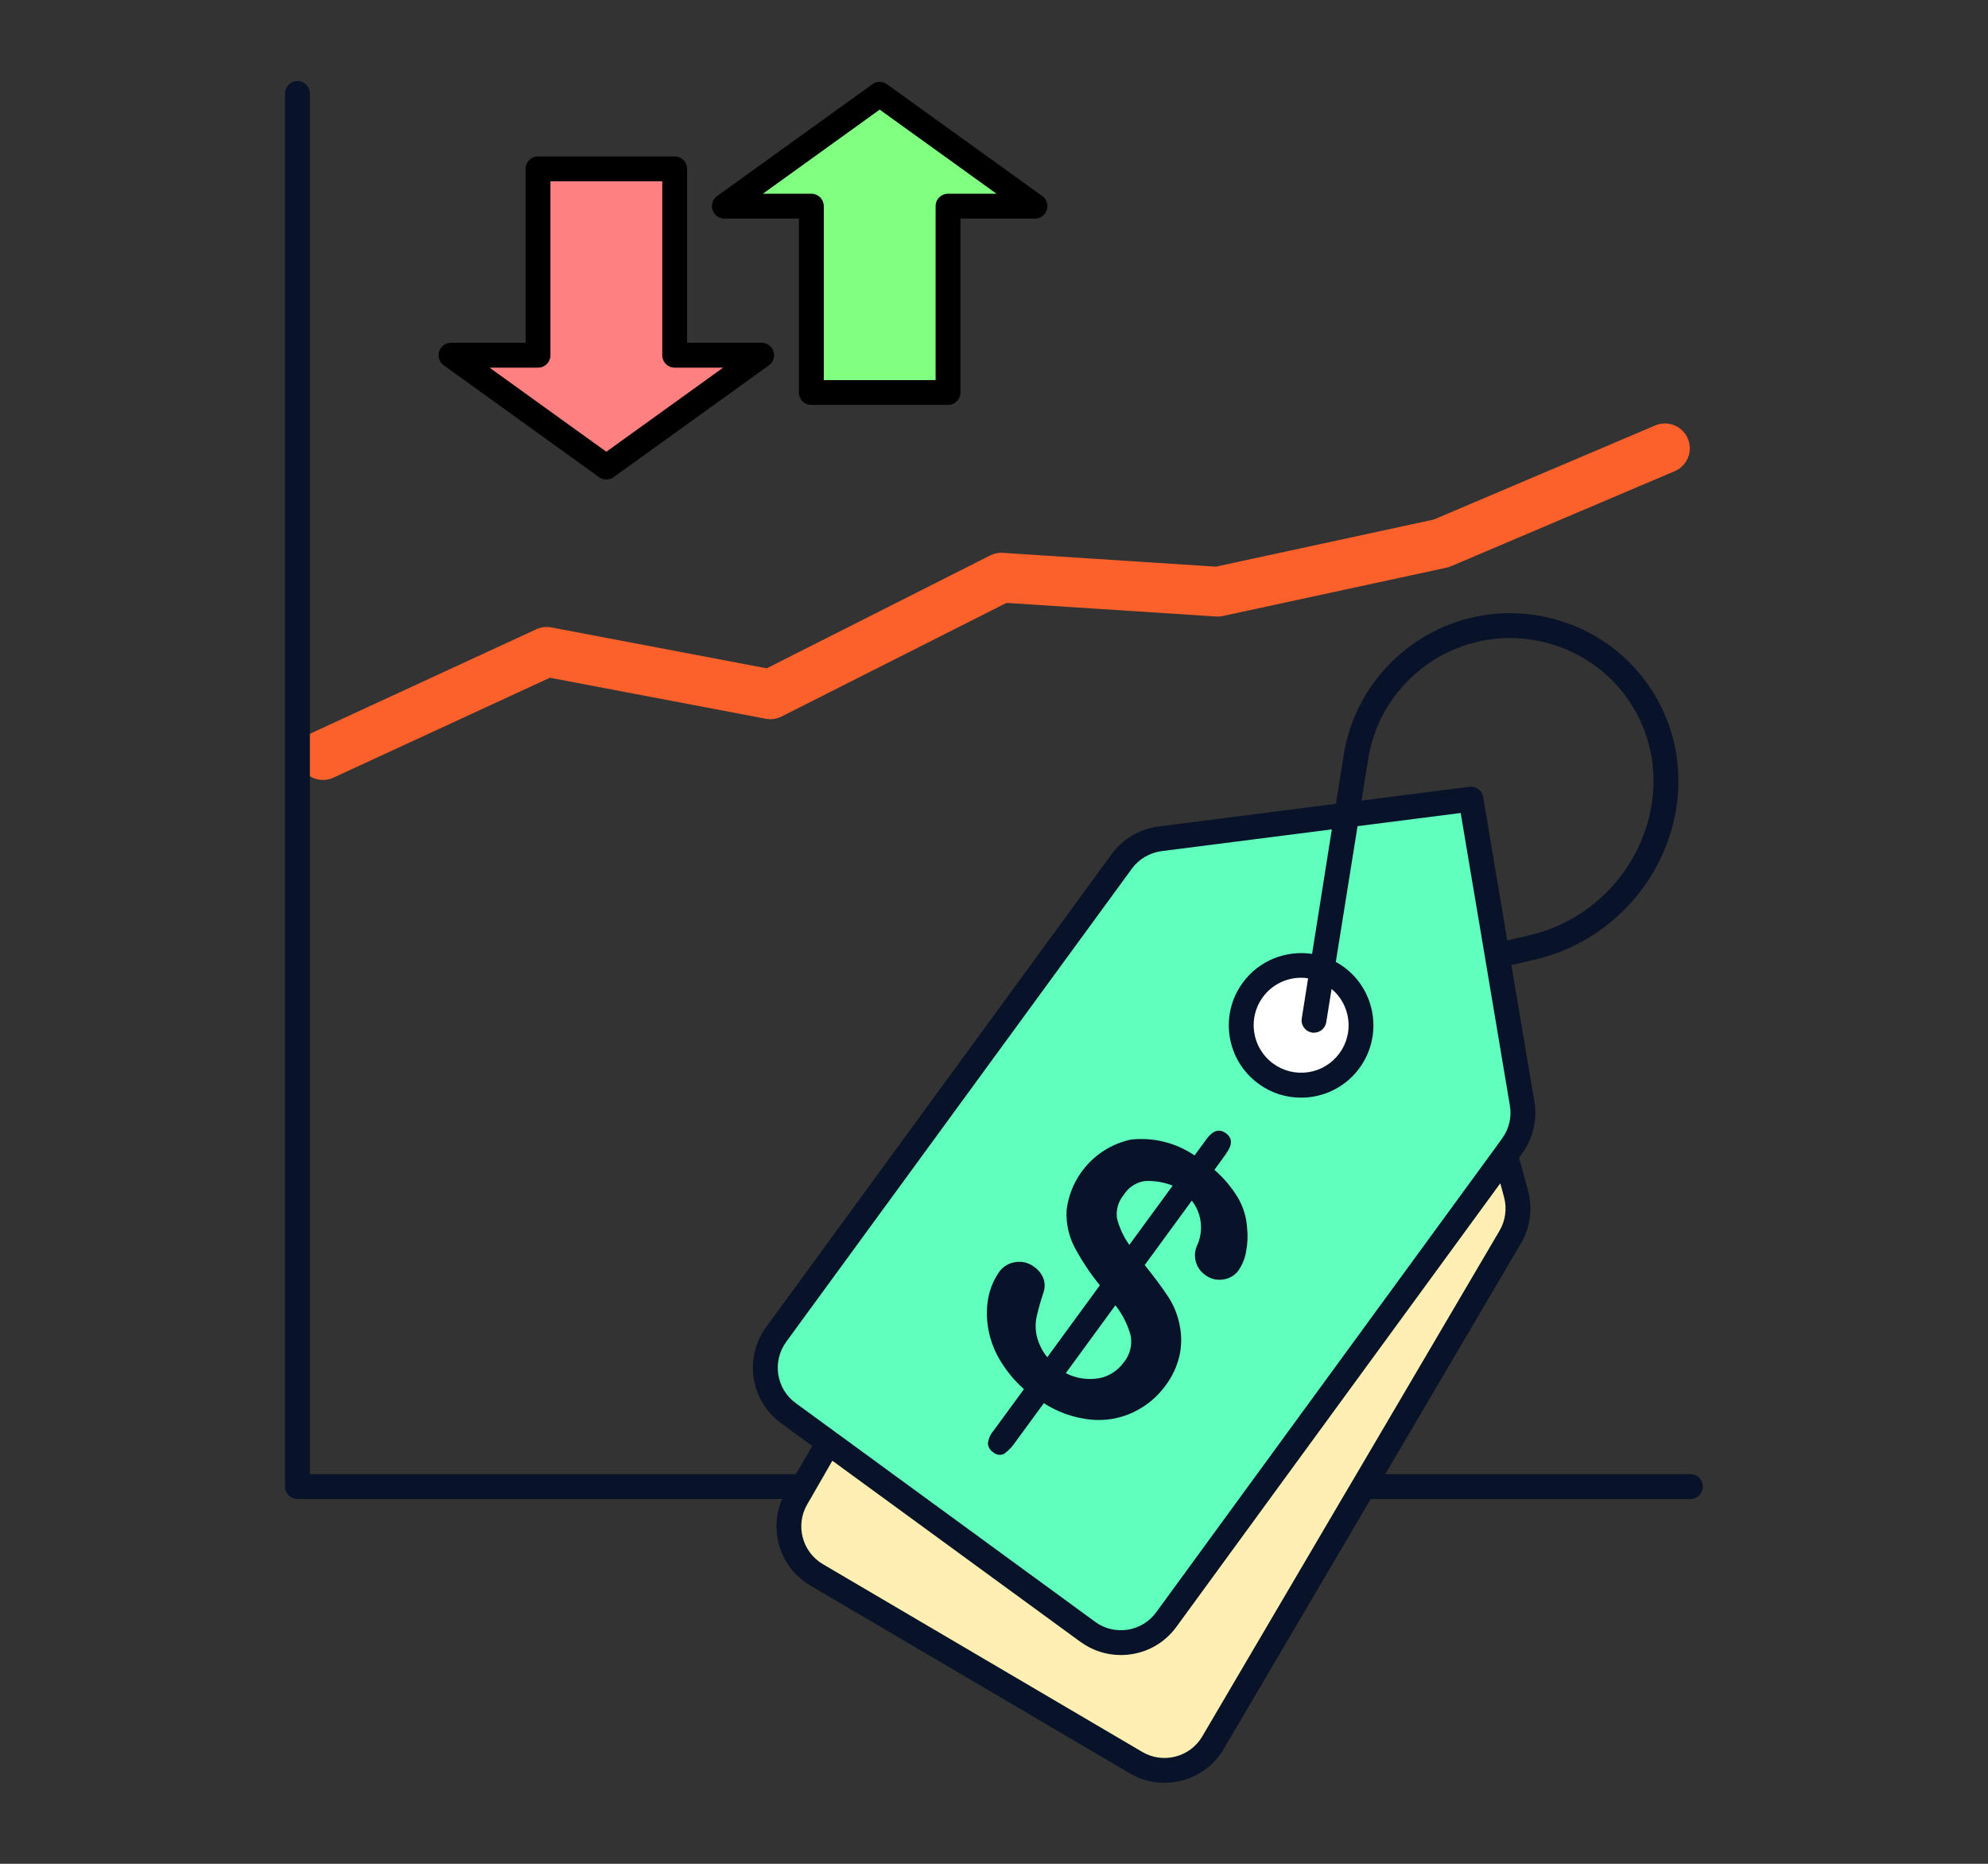 <?xml version="1.0" encoding="UTF-8"?>
<svg id="_圖層_2" data-name="圖層_2" xmlns="http://www.w3.org/2000/svg" xmlns:xlink="http://www.w3.org/1999/xlink" viewBox="0 0 160 150">
  <rect x="0" y="0" width="160" height="150" fill="#333333" stroke="none"/>
  <defs>
    <style>
      .cls-1 {
        fill: #61ffbe;
      }

      .cls-2 {
        fill: #80ff80;
      }

      .cls-2, .cls-3 {
        stroke: #000;
        stroke-width: 2px;
      }

      .cls-2, .cls-3, .cls-4 {
        stroke-linecap: round;
        stroke-linejoin: round;
      }

      .cls-5 {
        fill: #fff;
      }

      .cls-6, .cls-4 {
        fill: none;
      }

      .cls-3 {
        fill: #ff8080;
      }

      .cls-7 {
        fill: #ffefb2;
      }

      .cls-4 {
        stroke: #fd612b;
        stroke-width: 4px;
      }

      .cls-8 {
        clip-path: url(#clippath);
      }

      .cls-9 {
        fill: #081329;
      }
    </style>
    <clipPath id="clippath">
      <rect class="cls-6" width="160" height="150"/>
    </clipPath>
  </defs>
  <g id="_圖層_1-2" data-name="圖層_1">
    <g id="icon-landing-cpi">
      <g class="cls-8">
        <polyline class="cls-4" points="26 60.77 44 52.46 62 55.88 80.59 46.49 98 47.62 116 43.73 134 36.08"/>
        <path class="cls-7" d="M121.16,92.95l.85,3.13c.32,1.17.15,2.43-.46,3.48l-23.92,40.69c-1.27,2.15-4.04,2.87-6.19,1.61l-25.72-15.12c-2.15-1.27-2.87-4.04-1.6-6.19l2.58-4.48,54.47-23.12Z"/>
        <path class="cls-1" d="M87.55,131.32l-24.1-17.6c-2.02-1.47-2.46-4.3-.99-6.32l27.82-38.08c.73-1,1.85-1.66,3.08-1.82l25.03-3.2,4.12,24.5c.2,1.2-.09,2.43-.81,3.41l-27.83,38.12c-1.47,2.02-4.3,2.46-6.31.99,0,0,0,0,0,0Z"/>
        <path class="cls-5" d="M108.62,85.36c-1.57,2.15-4.59,2.62-6.74,1.05-2.15-1.57-2.62-4.59-1.05-6.74,1.57-2.15,4.59-2.62,6.74-1.05,2.15,1.57,2.62,4.59,1.05,6.74,0,0,0,0,0,0Z"/>
        <path class="cls-3" d="M48.8,37.59l12.5-9h-7v-15h-11v15h-7l12.5,9Z"/>
        <path class="cls-2" d="M70.8,7.59l-12.5,9h7v15h11v-15h7l-12.5-9Z"/>
        <path class="cls-9" d="M136.05,118.64h-24.56l10.92-18.57c.75-1.27.96-2.82.57-4.24l-.72-2.66.25-.35c.87-1.2,1.23-2.72.98-4.17l-1.85-10.98,1.92-.45c6.01-1.4,10.59-6.44,11.41-12.56.95-7.31-4-13.96-11.28-15.14-7.37-1.19-14.35,3.84-15.54,11.22l-.63,3.95-14.29,1.83c-1.5.19-2.87,1-3.76,2.22l-27.82,38.08c-1.79,2.46-1.25,5.92,1.21,7.72l2.51,1.83-1.31,2.27H24.94V7.52c0-.55-.45-1-1-1s-1,.45-1,1v112.12c0,.55.45,1,1,1h39.01c-1.1,2.53-.16,5.54,2.26,6.96l25.72,15.12c.88.52,1.84.76,2.79.76,1.89,0,3.74-.97,4.77-2.72l11.83-20.12h25.73c.56,0,1-.45,1-1s-.44-1-1-1ZM110.12,61.06c1.02-6.29,6.97-10.58,13.25-9.56,6.21,1,10.43,6.67,9.61,12.9-.7,5.29-4.67,9.66-9.88,10.87l-1.79.42-1.94-11.54c-.09-.53-.58-.91-1.11-.83l-8.68,1.11.54-3.37ZM64.04,112.92c-1.57-1.14-1.91-3.35-.77-4.92l27.82-38.08c.56-.78,1.44-1.29,2.39-1.42l13.71-1.75-1.59,10.02c-2.08-.31-4.26.51-5.58,2.32-1.9,2.59-1.33,6.24,1.27,8.13,1,.74,2.19,1.12,3.42,1.12.3,0,.6-.02.91-.07,1.53-.24,2.88-1.06,3.8-2.32,1.89-2.59,1.32-6.24-1.27-8.13-.21-.15-.42-.29-.64-.4l1.75-10.93,8.3-1.06,1.97,11.7,1.99,11.85c.16.93-.07,1.89-.63,2.65l-.52.72-19.2,26.29-1.46,2-6.65,9.11c-.55.76-1.37,1.26-2.3,1.41-.93.14-1.86-.08-2.6-.62-.01-.01-.02-.02-.04-.03l-13.51-9.87-2.74-2-4.46-3.26h-.01s-.24-.18-.24-.18l-3.12-2.28ZM105.6,83.11s.1,0,.16,0c.48,0,.9-.35.98-.84l.43-2.68c1.53,1.27,1.83,3.54.64,5.17-.61.83-1.49,1.37-2.5,1.53-1.01.15-2.02-.09-2.84-.69-1.71-1.25-2.08-3.64-.84-5.34.75-1.03,1.91-1.57,3.09-1.57.19,0,.37.01.56.05l-.51,3.22c-.09.54.28,1.06.83,1.14ZM109.17,118.64l-1.18,2-11.23,19.11c-.98,1.67-3.15,2.23-4.82,1.25l-25.72-15.12c-1.67-.99-2.23-3.15-1.24-4.83l.24-.41,1.15-2,.62-1.08,1.48,1.08,2.74,2,15.75,11.5s.01.01.02.01c.95.69,2.07,1.05,3.23,1.05.28,0,.57-.02.86-.07,1.46-.22,2.74-1.01,3.61-2.2l7.51-10.29,1.46-2,17.1-23.41.3,1.12c.25.91.11,1.9-.37,2.71l-11.51,19.58ZM98.72,92.8l-.98,1.35c.74.64,1.37,1.39,1.88,2.22.44.75.7,1.59.75,2.46.07.65.04,1.3-.09,1.94-.09.52-.3,1.02-.59,1.46-.29.41-.74.68-1.24.74-.51.09-1.03-.04-1.44-.35-.8-.55-1.07-1.61-.62-2.48.49-1.17.31-2.52-.47-3.51l-3.79,5.18c.83,1.04,1.46,1.89,1.9,2.57.44.67.74,1.42.9,2.21.18.83.18,1.68,0,2.51-.2.87-.58,1.68-1.11,2.39-.67.93-1.57,1.68-2.61,2.17-1.07.51-2.26.71-3.44.59-1.34-.14-2.63-.59-3.76-1.32l-2.27,3.1c-.25.38-.56.71-.92.97-.29.15-.64.1-.88-.12-.26-.15-.42-.43-.43-.74.05-.36.2-.7.44-.98l2.46-3.36c-.82-.73-1.51-1.59-2.05-2.54-.45-.82-.75-1.71-.87-2.63-.11-.8-.08-1.62.1-2.41.16-.68.45-1.33.86-1.9.3-.4.75-.67,1.25-.74.54-.1,1.09.04,1.52.37.34.23.61.56.76.95.13.36.13.76,0,1.13-.22.65-.41,1.32-.56,1.99-.1.51-.09,1.03.03,1.54.15.61.44,1.18.84,1.67l4.23-5.79c-.78-.95-1.46-1.98-2.04-3.07-.47-.91-.69-1.92-.64-2.94.32-2.83,2.42-5.13,5.2-5.72,1.8-.19,3.61.26,5.1,1.28l.97-1.32c.51-.7,1.02-.85,1.55-.47s.54.91.05,1.6h0ZM90.89,100.19l3.49-4.77c-.71-.28-1.47-.41-2.23-.37-.71.1-1.34.51-1.71,1.12-.44.52-.64,1.21-.54,1.89.2.77.53,1.49,1,2.14h0ZM89.77,105.05l-3.99,5.46c.82.43,1.77.57,2.68.41.8-.15,1.5-.61,1.98-1.27.5-.6.7-1.4.56-2.16-.24-.89-.66-1.72-1.23-2.44h0Z"/>
      </g>
    </g>
  </g>
</svg>